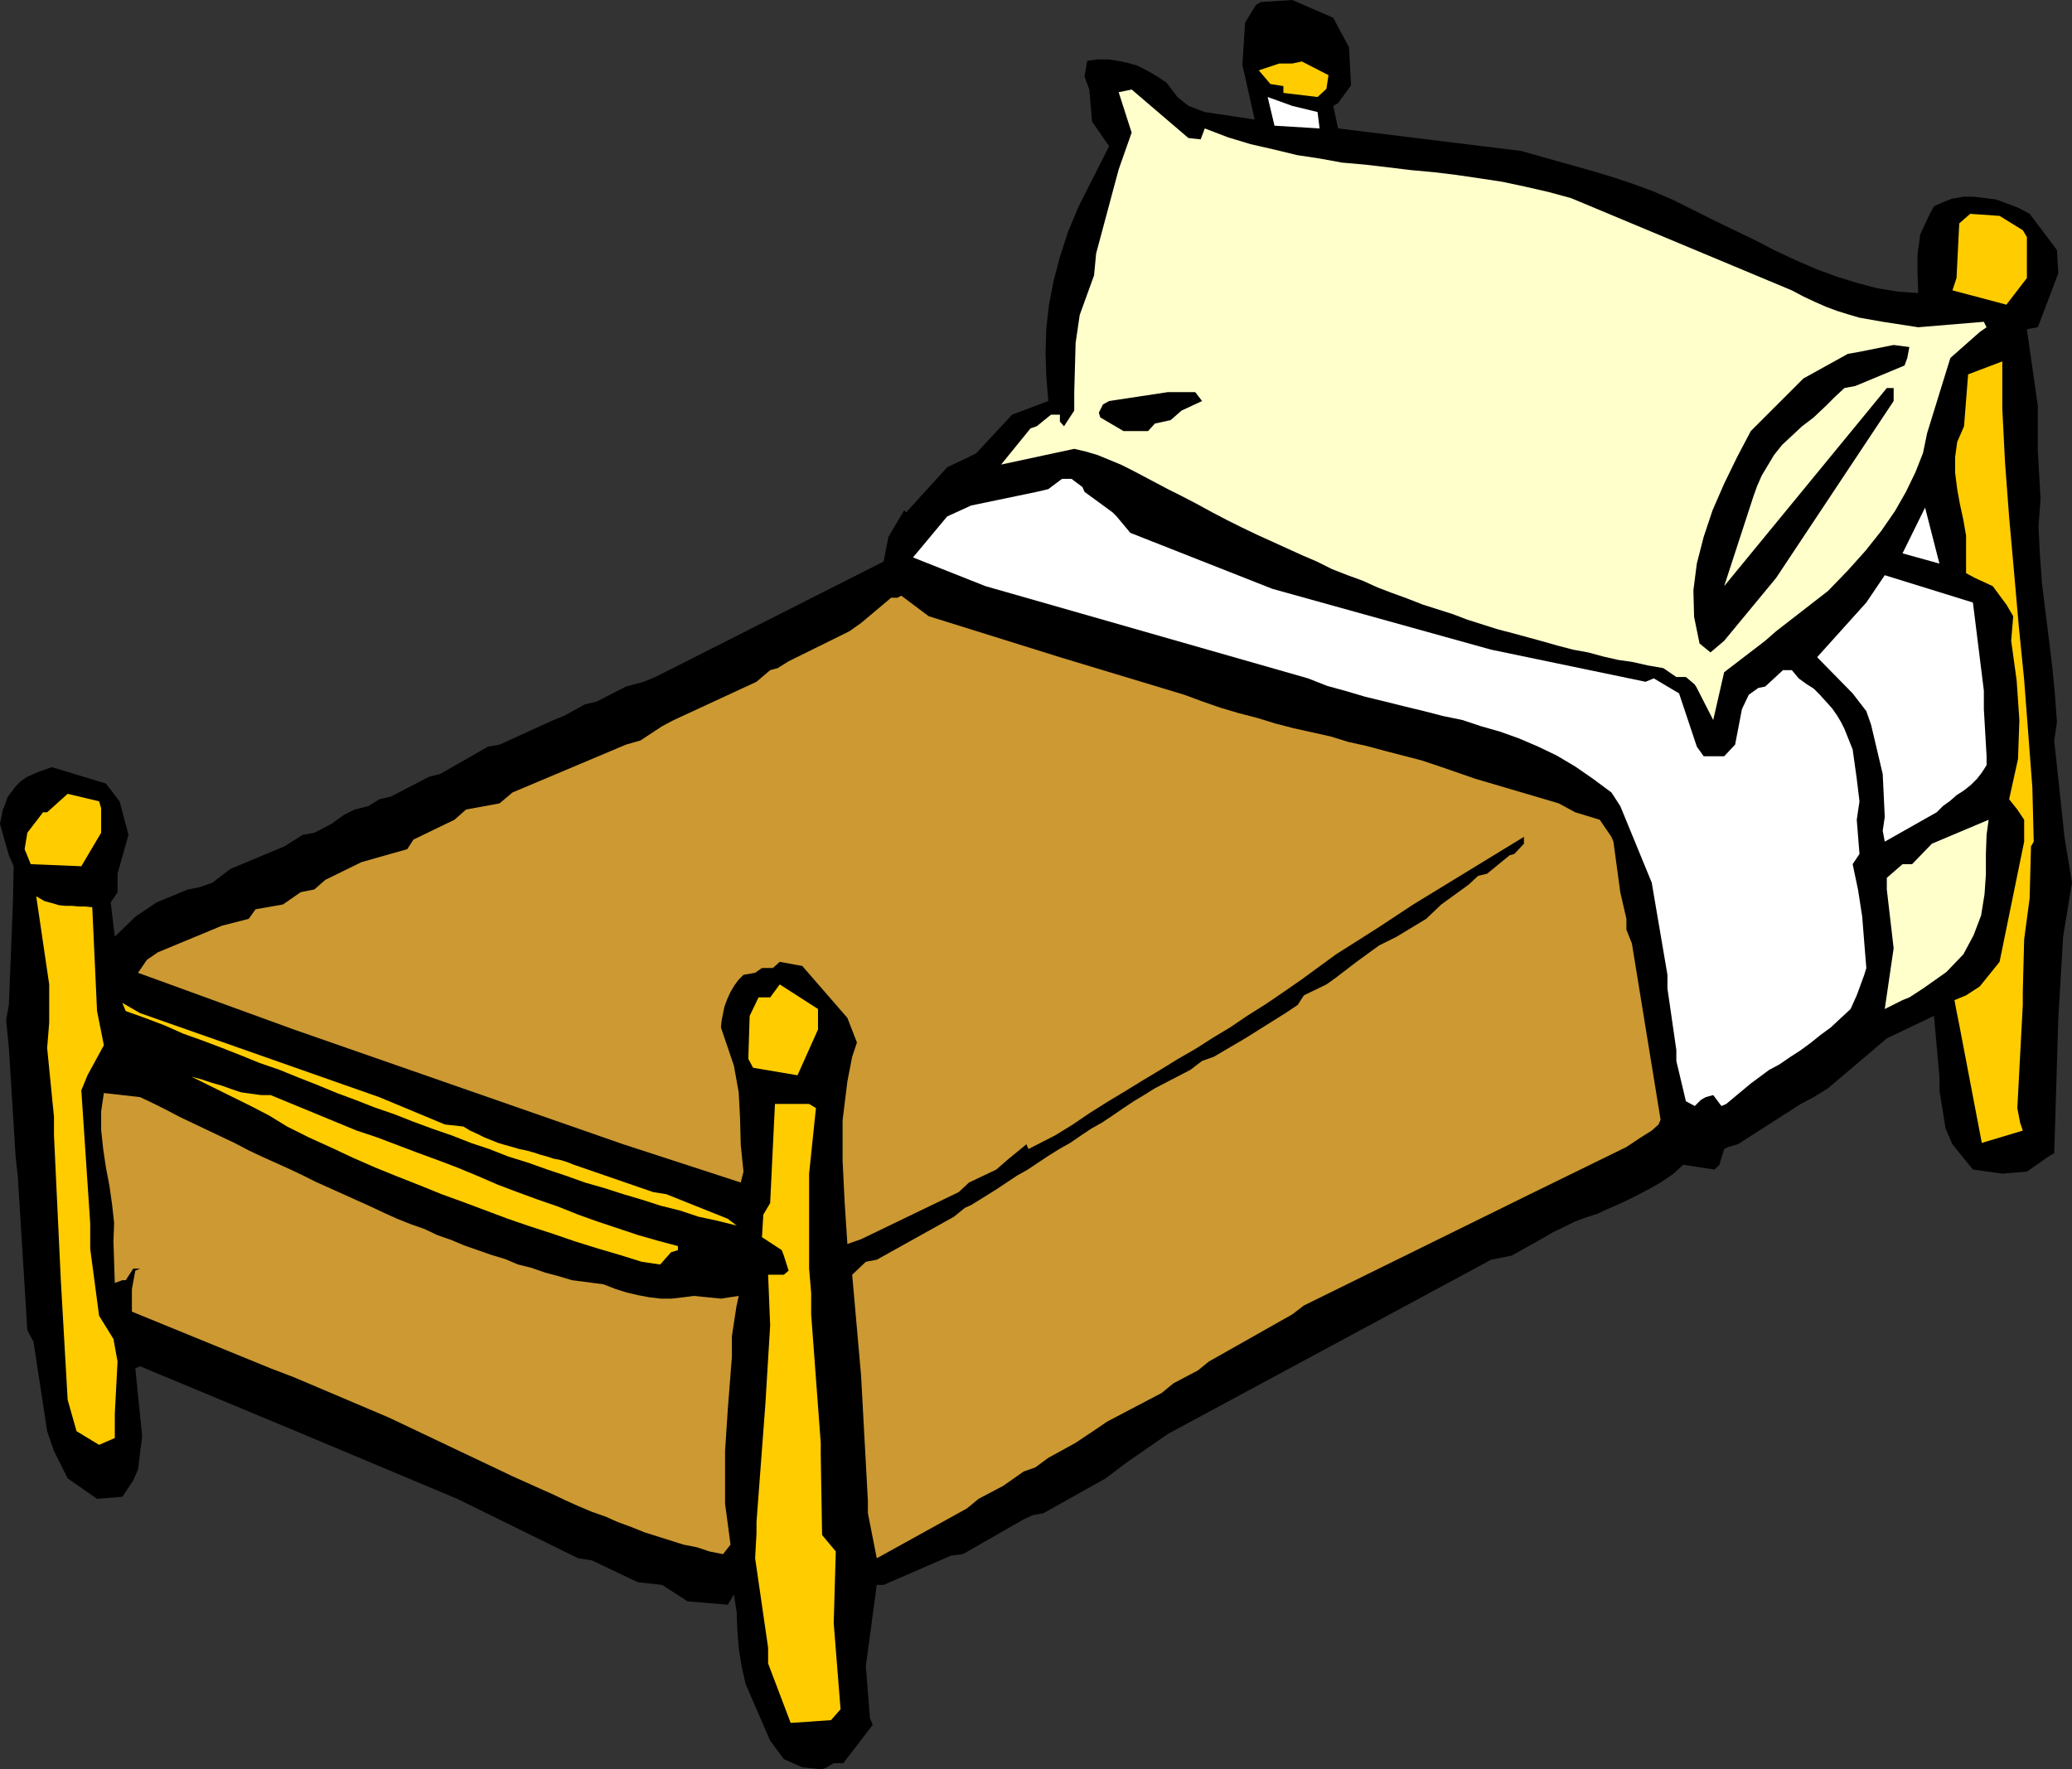 <?xml version="1.0" encoding="UTF-8" standalone="no"?>
<svg
   version="1.0"
   width="129.638mm"
   height="110.733mm"
   id="svg22"
   sodipodi:docname="Bed 01.wmf"
   xmlns:inkscape="http://www.inkscape.org/namespaces/inkscape"
   xmlns:sodipodi="http://sodipodi.sourceforge.net/DTD/sodipodi-0.dtd"
   xmlns="http://www.w3.org/2000/svg"
   xmlns:svg="http://www.w3.org/2000/svg">
  <rect width="100%" height="100%" fill="#333333" stroke="none"/>
  <sodipodi:namedview
     id="namedview22"
     pagecolor="#ffffff"
     bordercolor="#000000"
     borderopacity="0.25"
     inkscape:showpageshadow="2"
     inkscape:pageopacity="0.0"
     inkscape:pagecheckerboard="0"
     inkscape:deskcolor="#d1d1d1"
     inkscape:document-units="mm" />
  <defs
     id="defs1">
    <pattern
       id="WMFhbasepattern"
       patternUnits="userSpaceOnUse"
       width="6"
       height="6"
       x="0"
       y="0" />
  </defs>
  <path
     style="fill:#000000;fill-opacity:1;fill-rule:evenodd;stroke:none"
     d="m 489.971,208.775 -2.101,12.766 -1.131,19.229 -0.97,31.995 -1.131,0.646 -5.333,3.717 -5.818,0.485 -6.949,-0.97 -4.848,-5.979 -1.616,-3.717 -1.454,-9.049 v -3.232 l -1.293,-14.382 -11.15,5.332 -13.898,11.796 -3.394,2.101 -3.07,1.616 -14.867,9.534 -2.262,0.646 -0.97,0.485 -1.131,3.717 -1.131,1.131 -7.434,-1.131 -2.262,2.101 -3.07,2.101 -2.586,1.454 -2.424,1.293 -2.586,1.293 -2.424,1.131 -2.586,1.131 -2.424,1.131 -2.586,0.808 -2.586,0.97 -5.333,2.585 -2.747,1.616 -6.949,3.878 -4.848,0.97 -76.437,41.206 -10.019,6.948 -4.686,3.555 -14.706,8.241 -2.586,0.485 -2.101,0.97 -14.382,8.241 -2.747,0.323 -15.998,6.948 h -1.616 l -2.586,19.229 0.97,12.281 0.646,1.616 -6.949,9.049 h -2.262 l -1.616,0.97 -1.131,0.485 -4.686,-0.485 -4.363,-1.939 -3.232,-4.363 -5.818,-13.412 -0.97,-4.363 -0.646,-4.201 -0.323,-4.04 -0.162,-4.363 -0.646,-4.201 -1.454,2.424 -9.534,-0.808 -5.979,-3.878 -5.818,-0.646 -10.827,-5.171 -3.232,-0.485 -28.603,-14.058 -39.269,-16.482 -35.714,-14.866 -1.131,0.485 1.616,15.997 -0.97,7.918 -1.131,2.585 -2.586,3.878 -5.979,0.485 -6.949,-4.848 -3.232,-6.464 -1.616,-4.686 -3.232,-21.168 -0.97,-1.778 -0.485,-0.97 -2.262,-36.519 -0.485,-4.201 -1.616,-26.016 -0.646,-6.625 0.646,-3.555 0.323,-8.241 0.323,-8.241 0.323,-8.08 0.162,-8.241 L 2.101,202.311 0,194.878 l 0.323,-1.616 0.323,-1.616 0.646,-1.616 0.485,-1.454 0.97,-1.293 0.97,-1.293 1.293,-1.293 1.454,-0.97 2.586,-1.131 3.232,-1.131 12.766,3.878 3.232,4.201 2.101,7.918 -2.586,9.211 v 4.363 l -1.616,2.424 0.97,8.08 4.848,-4.686 5.01,-3.393 7.434,-3.07 2.586,-0.485 3.232,-1.131 1.454,-1.131 2.747,-2.101 12.766,-5.332 4.363,-2.747 2.747,-0.485 4.04,-2.101 2.909,-2.101 2.586,-1.293 3.232,-0.808 2.586,-1.616 2.747,-0.646 9.05,-4.686 2.586,-0.646 11.312,-6.464 2.747,-0.485 12.766,-5.817 2.747,-1.131 4.686,-2.585 2.747,-0.646 6.949,-3.555 4.202,-1.131 2.747,-1.131 53.974,-27.309 1.131,-5.817 3.717,-6.302 0.485,0.485 9.696,-10.665 6.787,-3.232 8.565,-9.211 8.565,-3.232 -0.485,-5.817 -0.162,-5.656 0.162,-5.656 0.646,-5.656 1.131,-5.817 1.454,-5.494 1.939,-5.979 2.424,-5.817 7.272,-14.382 -4.04,-5.817 -0.646,-7.595 -1.131,-3.07 0.646,-3.717 2.424,-0.323 h 2.586 l 2.262,0.323 2.262,0.485 2.262,0.646 2.262,1.131 2.262,1.293 2.424,1.616 2.586,3.393 2.586,2.101 3.878,1.454 11.797,1.777 -2.909,-12.927 0.646,-10.019 2.586,-4.201 1.131,-0.646 L 305.585,0 l 9.696,4.201 1.454,2.747 2.262,4.201 0.485,9.049 -3.07,4.201 -1.131,0.646 1.131,5.332 43.309,5.332 16.645,4.686 4.848,1.454 4.848,1.616 4.848,1.777 4.848,2.101 4.848,2.424 4.848,2.424 4.686,2.262 5.01,2.424 4.686,2.424 4.848,2.262 4.848,2.101 4.848,1.777 4.686,1.454 4.848,1.293 5.01,0.808 4.686,0.323 -0.162,-4.686 v -4.525 l 0.646,-4.686 2.262,-4.848 0.97,-1.777 1.778,-0.808 2.424,-0.97 2.747,-0.485 h 2.424 l 2.747,0.323 2.586,0.323 2.586,0.97 2.586,0.97 2.747,1.454 6.464,8.564 0.323,5.494 -4.848,12.766 -2.586,0.485 2.586,18.098 v 6.464 4.363 l 0.646,11.15 -0.485,6.625 0.323,6.464 0.485,6.787 0.808,6.625 0.808,6.464 0.808,6.625 0.646,6.625 0.485,6.625 -0.646,4.363 2.424,22.784 z"
     id="path1" />
  <path
     style="fill:#ffcc00;fill-opacity:1;fill-rule:evenodd;stroke:none"
     d="m 480.275,200.21 -0.323,12.281 -1.293,9.695 -0.323,12.281 v 3.232 l -1.293,24.4 0.646,3.393 0.646,1.939 -9.696,2.909 -5.333,-27.955 -0.646,-3.232 -0.485,-2.585 2.747,-1.131 3.232,-2.101 4.686,-5.817 5.818,-28.44 v -5.171 l -1.616,-2.424 -1.939,-2.424 2.101,-9.534 0.323,-9.211 -0.646,-9.372 -1.293,-9.372 0.485,-5.817 -1.616,-2.747 -3.232,-4.363 -4.202,-1.939 -2.101,-1.131 v -5.332 -3.555 l -0.646,-3.717 -0.808,-3.717 -0.646,-3.555 -0.485,-3.878 v -3.717 l 0.485,-3.555 1.616,-3.717 0.97,-12.281 8.08,-3.07 v 2.424 4.848 3.878 l 0.646,12.766 0.97,12.927 1.131,12.604 1.131,12.927 1.293,12.927 0.97,12.766 0.97,12.766 0.323,12.766 z"
     id="path2" />
  <path
     style="fill:#ffcc00;fill-opacity:1;fill-rule:evenodd;stroke:none"
     d="m 479.305,65.767 -4.848,6.302 -12.766,-3.393 0.97,-2.909 0.646,-12.927 2.586,-2.262 6.949,0.485 5.494,3.393 0.97,1.616 z"
     id="path3" />
  <path
     style="fill:#ffffcc;fill-opacity:1;fill-rule:evenodd;stroke:none"
     d="m 469.771,197.463 -0.162,4.525 v 4.848 l -0.323,4.686 -0.808,5.009 -1.778,4.686 -2.424,4.525 -4.04,4.201 -5.494,3.878 -3.232,2.101 -1.616,0.646 -4.202,2.101 2.101,-14.382 -1.616,-13.897 v -2.747 l 3.717,-3.232 h 2.262 l 4.686,-4.848 13.413,-5.656 z"
     id="path4" />
  <path
     style="fill:#ffffff;fill-opacity:1;fill-rule:evenodd;stroke:none"
     d="m 469.771,178.88 v 2.101 l -1.131,1.778 -1.131,1.454 -1.454,1.454 -1.616,1.293 -1.778,1.131 -1.454,1.293 -1.778,1.293 -1.454,1.454 -12.282,6.948 -0.485,-2.585 0.485,-3.232 -0.485,-10.18 -2.747,-11.634 -1.131,-3.232 -3.232,-4.201 -8.403,-8.564 11.635,-12.927 4.363,-6.464 20.846,6.464 2.586,20.845 v 4.363 z"
     id="path5" />
  <path
     style="fill:#ffffcc;fill-opacity:1;fill-rule:evenodd;stroke:none"
     d="m 469.771,77.402 -1.616,1.131 -6.949,6.14 -5.494,17.775 -0.97,4.686 -1.778,4.525 -2.262,4.686 -2.586,4.525 -3.232,4.686 -3.717,4.686 -4.202,4.686 -4.686,4.848 -12.282,9.534 -2.586,2.262 -9.696,7.433 -2.586,11.311 -3.878,-7.595 -0.485,-0.808 -2.101,-1.777 h -2.262 l -3.07,-2.101 -3.717,-0.646 -3.555,-0.808 -3.394,-0.485 -3.555,-0.808 -3.555,-0.97 -3.555,-0.646 -3.717,-0.97 -3.394,-0.97 -3.555,-0.97 -3.555,-0.97 -3.717,-0.97 -3.555,-1.131 -3.555,-1.131 -3.394,-1.293 -3.555,-1.131 -3.555,-1.131 -3.717,-1.454 -3.555,-1.293 -3.394,-1.293 -3.555,-1.616 -3.555,-1.293 -3.717,-1.454 -3.555,-1.777 -3.394,-1.454 -3.555,-1.616 -3.555,-1.616 -3.555,-1.616 -3.717,-1.778 -3.555,-1.777 -3.394,-1.777 -3.555,-1.939 -3.717,-1.939 -3.232,-1.616 -2.747,-1.454 -2.747,-1.454 -2.747,-1.454 -2.909,-1.454 -2.747,-1.131 -2.747,-1.131 -2.747,-0.808 -2.747,-0.646 -17.291,3.717 6.949,-8.564 1.454,-0.485 3.394,-2.747 h 2.101 v 1.616 l 0.97,1.131 2.424,-3.717 v -4.363 l 0.323,-11.634 0.97,-6.625 3.394,-9.372 0.485,-5.171 5.333,-19.876 3.07,-8.726 -0.323,-0.97 -2.747,-8.564 3.07,-0.646 13.413,11.473 2.909,0.323 0.97,-2.585 5.494,2.101 5.333,1.616 5.656,1.293 5.333,1.293 5.333,0.808 5.333,0.97 5.494,0.485 5.494,0.646 5.333,0.646 5.333,0.485 5.333,0.646 5.494,0.808 5.333,0.808 5.333,1.131 5.656,1.293 5.333,1.454 52.197,21.815 2.747,1.454 2.747,1.293 2.586,1.131 2.586,0.97 2.586,0.808 2.747,0.808 2.747,0.485 2.747,0.485 8.403,1.293 15.514,-1.293 0.646,1.293 z"
     id="path6" />
  <path
     style="fill:#ffffff;fill-opacity:1;fill-rule:evenodd;stroke:none"
     d="m 458.62,133.312 -8.726,-2.424 5.333,-10.827 z"
     id="path7" />
  <path
     style="fill:#000000;fill-opacity:1;fill-rule:evenodd;stroke:none"
     d="m 451.025,84.673 -0.646,1.777 -11.635,4.848 -2.586,0.485 -2.262,2.101 -2.101,2.101 -2.909,2.747 -2.747,2.101 -2.424,2.262 -2.262,2.101 -1.939,2.424 -1.454,2.424 -1.454,2.424 -1.131,2.585 -0.808,2.262 -6.949,21.33 38.461,-46.861 h 1.616 v 3.07 l -27.795,41.852 -12.282,14.866 -3.232,2.747 -2.586,-2.101 -1.293,-6.302 -0.162,-6.302 0.808,-6.302 1.616,-6.302 2.101,-6.302 2.747,-6.302 3.07,-6.302 3.232,-6.14 12.443,-12.442 10.504,-5.817 2.747,-0.485 8.08,-1.616 3.717,0.485 z"
     id="path8" />
  <path
     style="fill:#ffffff;fill-opacity:1;fill-rule:evenodd;stroke:none"
     d="m 440.844,230.589 -1.778,4.848 -1.454,3.232 -2.262,2.101 -2.424,2.262 -2.424,1.777 -2.424,1.939 -2.424,1.777 -2.262,1.454 -2.586,1.777 -2.424,1.293 -4.363,3.232 -5.818,4.848 -1.131,0.485 -1.939,-2.585 -1.778,0.485 -1.131,0.646 -1.454,1.454 -2.101,-1.131 -2.262,-9.534 v -2.585 l -2.101,-14.543 v -3.232 l -3.717,-21.815 -7.434,-18.098 -2.101,-3.232 -4.363,-3.232 -4.202,-2.909 -4.363,-2.585 -4.363,-2.101 -4.525,-1.939 -4.525,-1.616 -4.525,-1.293 -4.363,-1.454 -4.686,-0.97 -4.363,-1.131 -4.686,-1.131 -4.525,-1.131 -4.686,-1.131 -4.363,-1.293 -4.686,-1.293 -4.525,-1.777 -76.275,-21.815 -17.13,-6.787 8.08,-9.695 5.656,-2.585 15.514,-3.232 2.747,-0.646 3.232,-2.424 h 2.262 l 2.586,1.939 0.485,1.131 6.626,4.848 0.97,0.97 3.232,3.878 33.613,13.25 51.712,14.382 36.522,7.595 1.939,-0.808 5.979,3.555 4.202,12.604 1.616,2.262 h 1.616 3.232 l 2.586,-2.747 1.616,-8.403 1.616,-3.393 2.262,-1.616 1.616,-0.323 4.202,-3.878 h 2.101 l 1.616,1.939 1.778,1.293 1.778,1.131 1.454,1.454 1.454,1.616 1.454,1.616 1.131,1.616 0.97,1.616 0.808,1.616 1.939,4.848 0.97,6.948 0.646,5.332 -0.646,4.363 0.646,8.08 -1.616,2.424 1.293,6.14 0.97,6.302 0.485,6.14 0.485,5.979 z"
     id="path9" />
  <path
     style="fill:#cc9933;fill-opacity:1;fill-rule:evenodd;stroke:none"
     d="m 392.203,265.978 -1.616,1.454 -2.586,1.616 -3.394,2.262 -22.786,11.15 -53.49,26.339 -2.747,2.101 -19.715,11.15 -2.586,2.101 -5.818,3.07 -2.747,2.262 -12.928,6.787 -2.586,1.777 -4.848,3.232 -6.464,3.555 -3.07,2.262 -2.747,0.97 -4.848,3.393 -5.818,3.07 -2.747,2.262 -21.331,11.796 -2.101,-10.665 v -2.909 l -1.616,-29.733 -2.101,-23.754 3.232,-3.07 2.586,-0.485 18.261,-10.18 2.586,-2.101 1.454,-0.646 3.394,-2.101 2.586,-1.616 2.424,-1.616 2.424,-1.616 2.586,-1.454 2.424,-1.616 2.424,-1.616 2.586,-1.616 2.586,-1.454 2.586,-1.777 2.424,-1.616 2.586,-1.454 2.424,-1.616 2.586,-1.777 2.424,-1.616 2.424,-1.454 2.586,-1.616 8.403,-4.363 2.747,-2.101 2.747,-0.97 7.434,-4.363 9.534,-5.979 2.909,-1.939 1.454,-2.262 5.333,-2.585 2.262,-1.616 4.848,-3.717 5.333,-3.878 4.202,-2.101 6.949,-4.201 3.555,-3.393 6.464,-4.686 2.262,-2.101 2.101,-0.485 5.333,-4.363 1.131,-0.323 2.262,-2.424 v -1.616 l -26.179,15.997 -8.08,5.332 -5.333,3.393 -4.848,3.07 -4.202,3.07 -4.202,3.07 -4.202,2.909 -4.04,2.747 -4.363,2.747 -4.04,2.747 -4.04,2.424 -4.04,2.585 -4.202,2.424 -4.202,2.585 -4.04,2.424 -4.202,2.585 -4.04,2.424 -4.363,2.747 -4.04,2.747 -4.202,2.585 -6.302,3.232 -0.485,-1.131 -4.525,3.717 -2.586,2.262 -6.464,3.07 -2.424,2.262 -23.109,11.15 -3.232,1.131 -0.646,-9.857 -0.485,-9.857 v -9.534 l 1.131,-9.211 1.131,-5.817 1.131,-3.393 -2.262,-5.817 -10.666,-12.281 -5.333,-0.97 -1.616,1.454 h -2.586 l -1.616,1.131 -2.747,0.485 -1.131,1.131 -0.97,1.293 -0.97,1.616 -0.808,1.778 -0.646,1.777 -0.323,1.616 -0.323,1.616 -0.162,1.616 3.07,9.049 1.131,6.302 0.323,6.14 0.162,6.302 0.646,6.302 -0.646,2.585 -27.795,-9.049 -77.891,-27.147 -36.845,-13.412 2.101,-3.07 2.586,-1.777 15.19,-6.302 6.302,-1.616 1.616,-2.262 6.464,-1.131 4.202,-2.909 3.232,-0.646 2.586,-2.262 8.565,-4.201 10.827,-3.07 1.454,-2.262 9.696,-4.686 2.747,-2.424 7.918,-1.454 3.07,-2.585 26.826,-11.311 3.394,-0.97 5.171,-3.393 2.747,-1.454 19.554,-9.049 3.232,-2.747 1.778,-0.485 2.586,-1.616 14.382,-7.11 2.747,-1.939 7.11,-5.979 h 1.454 l 0.97,-0.485 6.464,4.848 31.027,9.695 29.411,8.887 4.363,1.616 4.202,1.454 4.363,1.293 4.363,1.131 4.202,1.293 4.363,1.131 4.363,0.97 4.363,0.97 4.202,1.293 4.363,0.97 4.202,1.131 4.363,1.131 4.363,1.131 4.363,1.454 4.202,1.454 4.202,1.454 19.715,5.817 3.878,2.101 5.818,1.778 2.747,4.04 0.485,1.131 1.616,11.958 1.454,6.302 v 2.585 l 1.293,3.232 6.787,41.69 -0.485,1.131 z"
     id="path10" />
  <path
     style="fill:#ffcc00;fill-opacity:1;fill-rule:evenodd;stroke:none"
     d="m 313.665,21.007 -2.101,1.939 -8.08,-0.97 v -1.616 l -3.07,-0.485 -2.747,-3.232 4.848,-1.616 h 3.07 l 2.262,-0.485 6.302,3.232 z"
     id="path11" />
  <path
     style="fill:#ffffff;fill-opacity:1;fill-rule:evenodd;stroke:none"
     d="m 312.049,30.379 -10.666,-0.646 -1.616,-6.787 5.818,2.101 5.979,1.454 z"
     id="path12" />
  <path
     style="fill:#000000;fill-opacity:1;fill-rule:evenodd;stroke:none"
     d="m 284.254,94.853 -4.848,2.262 -2.586,2.262 -3.717,0.808 -1.616,1.778 h -5.818 l -5.494,-3.232 -0.323,-1.131 0.97,-1.939 1.454,-0.808 13.898,-2.101 h 6.464 z"
     id="path13" />
  <path
     style="fill:#ffcc00;fill-opacity:1;fill-rule:evenodd;stroke:none"
     d="m 198.768,404.299 -2.262,2.585 -9.534,0.646 -5.333,-14.058 v -3.717 l -3.07,-21.168 0.323,-5.979 v -2.585 l 2.101,-27.955 1.131,-18.583 -0.485,-11.958 h 3.717 l 1.131,-0.97 -1.131,-3.555 -0.485,-1.293 -4.686,-3.07 0.323,-5.332 1.616,-2.747 1.131,-23.431 h 8.08 l 1.616,0.97 -1.616,15.513 v 5.656 5.494 5.656 5.656 l 0.485,5.817 v 5.009 l 2.262,30.379 v 2.585 l 0.323,19.229 3.232,3.878 -0.485,16.967 1.616,20.36 z"
     id="path14" />
  <path
     style="fill:#ffcc00;fill-opacity:1;fill-rule:evenodd;stroke:none"
     d="m 193.435,243.517 -4.848,10.827 -10.504,-1.777 -1.131,-2.101 0.323,-10.18 2.101,-4.363 h 2.747 l 2.262,-3.07 9.05,5.817 v 4.848 z"
     id="path15" />
  <path
     style="fill:#cc9933;fill-opacity:1;fill-rule:evenodd;stroke:none"
     d="m 174.205,308.637 -1.131,7.433 v 4.848 l -0.97,12.442 -0.646,9.857 v 5.979 6.464 l 1.293,9.695 -1.778,2.262 -3.232,-0.646 -2.909,-0.97 -3.232,-0.646 -3.07,-0.97 -3.07,-0.97 -3.07,-0.97 -3.232,-1.293 -3.07,-1.131 -2.909,-1.293 -3.232,-1.131 -3.07,-1.293 -3.232,-1.454 -3.07,-1.454 -2.909,-1.293 -3.232,-1.454 -3.232,-1.454 L 91.95,335.3 69.488,325.766 63.994,323.665 31.189,310.253 v -5.332 l 0.808,-4.363 1.131,-0.485 h -1.616 l -1.778,2.747 h -0.808 l -1.778,0.646 -0.323,-9.857 0.162,-4.363 -0.485,-4.363 -0.646,-4.525 -0.808,-4.201 -0.646,-4.363 -0.485,-4.525 v -4.363 l 0.646,-4.363 8.565,0.97 3.07,1.454 3.232,1.616 3.07,1.616 3.394,1.616 3.07,1.454 3.394,1.616 3.07,1.454 3.394,1.777 3.07,1.454 3.232,1.454 3.232,1.454 3.07,1.454 3.232,1.616 3.232,1.454 3.232,1.454 3.232,1.454 3.232,1.454 3.07,1.454 3.232,1.454 3.232,1.293 3.232,1.131 3.07,1.454 3.232,1.131 3.07,1.293 3.232,1.131 3.232,1.131 3.232,0.97 3.07,1.293 3.232,0.808 3.232,1.131 3.07,0.808 3.232,0.97 7.434,0.97 2.909,1.131 2.586,0.808 2.747,0.646 2.586,0.485 2.747,0.323 h 2.586 l 2.747,-0.323 2.424,-0.323 6.464,0.646 4.202,-0.646 -0.485,2.262 v 0 z"
     id="path16" />
  <path
     style="fill:#ffcc00;fill-opacity:1;fill-rule:evenodd;stroke:none"
     d="m 174.205,289.893 -4.525,-1.131 -4.525,-0.97 -4.363,-1.454 -4.525,-1.131 -4.525,-1.454 -4.363,-1.293 -4.525,-1.454 -4.525,-1.293 -4.525,-1.616 -4.363,-1.454 -4.525,-1.616 -4.686,-1.454 -4.525,-1.778 -4.363,-1.454 -4.525,-1.777 -4.686,-1.616 -4.363,-1.616 -4.525,-1.777 -4.686,-1.616 -4.525,-1.778 -4.363,-1.616 -4.686,-1.939 -4.525,-1.777 -4.363,-1.778 -4.686,-1.616 -4.363,-1.777 -4.525,-1.778 -4.686,-1.777 -4.525,-1.616 -4.363,-1.939 -4.686,-1.778 -4.525,-1.616 -0.808,-1.939 4.202,2.424 56.56,19.876 15.514,6.464 4.363,0.485 1.616,0.97 1.778,0.808 1.616,0.808 1.616,0.646 1.616,0.646 1.616,0.485 1.778,0.485 1.616,0.485 1.616,0.323 1.778,0.485 1.454,0.485 1.778,0.485 1.454,0.485 1.616,0.323 1.616,0.485 1.616,0.646 18.746,6.464 3.07,0.485 14.544,5.817 z"
     id="path17" />
  <path
     style="fill:#ffcc00;fill-opacity:1;fill-rule:evenodd;stroke:none"
     d="m 160.307,295.71 -1.616,0.485 -2.586,2.909 -4.363,-0.646 -5.171,-1.616 -5.494,-1.616 -5.171,-1.616 -5.171,-1.777 -5.494,-1.778 -5.171,-1.777 -5.171,-1.939 -5.171,-1.939 -5.333,-1.939 -5.171,-2.101 -5.333,-2.101 -5.171,-2.101 -5.171,-2.262 -5.171,-2.424 -5.333,-2.424 -5.171,-2.585 -4.202,-2.585 -4.363,-2.262 -14.059,-6.948 2.424,0.646 2.424,0.808 2.262,0.646 2.262,0.808 2.424,0.808 2.262,0.323 2.424,0.323 h 2.262 l 20.362,8.403 4.848,1.616 4.686,1.777 4.686,1.777 4.848,1.778 4.686,1.777 4.686,1.939 4.848,2.101 4.686,1.777 4.848,1.777 4.686,1.616 4.848,1.939 4.525,1.616 4.848,1.616 4.848,1.616 4.525,1.293 4.848,1.293 z"
     id="path18" />
  <path
     style="fill:#ffcc00;fill-opacity:1;fill-rule:evenodd;stroke:none"
     d="m 45.248,255.313 h 0.646 -0.646 z"
     id="path19" />
  <path
     style="fill:#ffcc00;fill-opacity:1;fill-rule:evenodd;stroke:none"
     d="m 33.613,249.98 -0.485,-1.131 0.485,1.131 z"
     id="path20" />
  <path
     style="fill:#ffcc00;fill-opacity:1;fill-rule:evenodd;stroke:none"
     d="m 27.149,337.4 v 2.747 l -3.717,1.616 -5.333,-3.232 -2.101,-7.433 -1.616,-28.278 -1.616,-34.257 v -4.363 l -1.616,-16.321 0.485,-5.979 v -6.464 -2.585 l -3.07,-20.845 1.939,1.131 1.778,0.485 1.616,0.485 1.616,0.162 h 1.616 l 1.616,0.162 h 1.454 l 1.616,0.162 1.131,24.562 1.616,8.08 -3.878,7.11 -1.454,3.555 2.101,31.51 v 5.979 l 2.101,15.836 3.394,5.494 0.97,5.332 -0.646,12.281 v 3.07 z"
     id="path21" />
  <path
     style="fill:#ffcc00;fill-opacity:1;fill-rule:evenodd;stroke:none"
     d="m 23.917,196.009 v 0.97 l -4.686,7.918 -11.958,-0.485 -1.454,-3.555 0.646,-3.878 3.717,-4.848 h 0.97 l 4.848,-4.363 7.434,1.777 0.485,1.616 v 4.848 z"
     id="path22" />
</svg>
